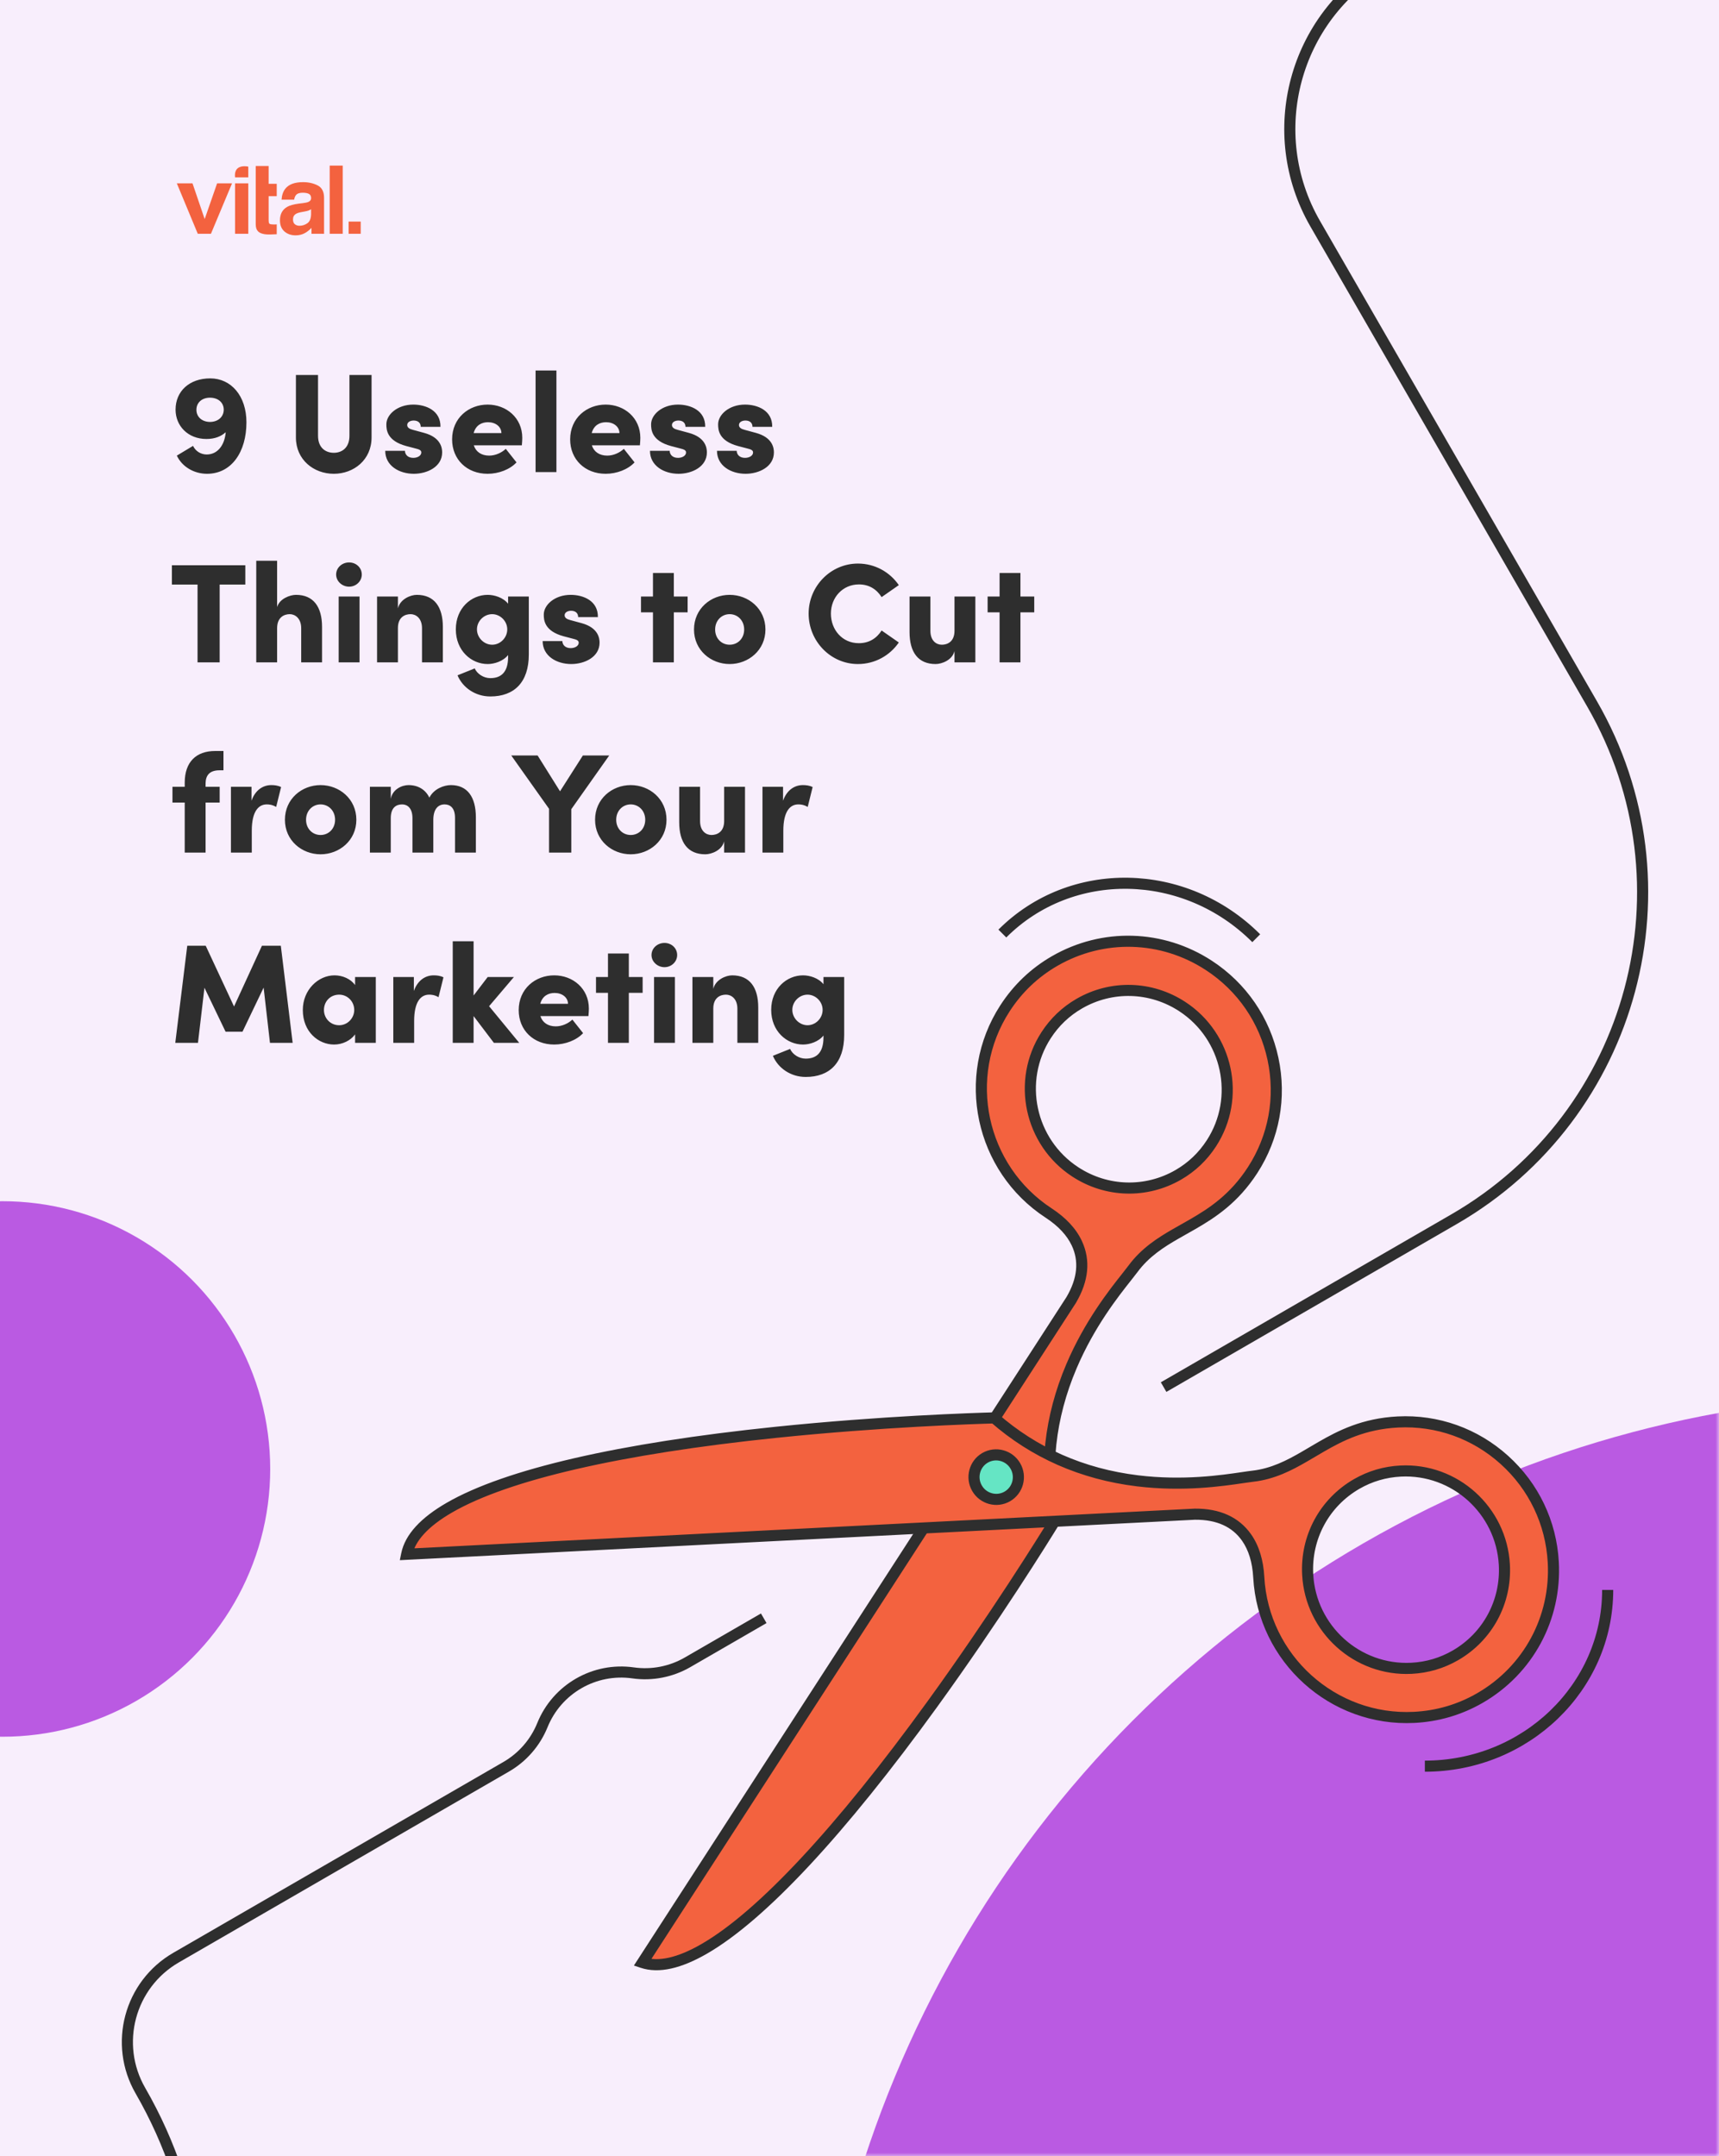 <?xml version="1.0" encoding="UTF-8"?> <svg xmlns="http://www.w3.org/2000/svg" width="244" height="306" viewBox="0 0 244 306" fill="none"><rect x="0" y="0" width="244" height="306" fill="#333333" stroke="none"/><g clip-path="url(#clip0_1_3079)"><rect width="244" height="306" fill="white"></rect><path fill-rule="evenodd" clip-rule="evenodd" d="M0 306H244V0H0V306Z" fill="#F8EEFC"></path><mask id="mask0_1_3079" style="mask-type:luminance" maskUnits="userSpaceOnUse" x="0" y="0" width="244" height="306"><path fill-rule="evenodd" clip-rule="evenodd" d="M0 306H244V0H0V306Z" fill="white"></path></mask><g mask="url(#mask0_1_3079)"><path fill-rule="evenodd" clip-rule="evenodd" d="M46.798 33.177H48.648V23.5H46.798V33.177ZM36.299 26.087V23.559H38.131V26.087H39.28V27.84H38.131V31.201C38.131 31.494 38.168 31.677 38.241 31.749C38.315 31.821 38.54 31.857 38.916 31.857C38.973 31.857 39.033 31.856 39.095 31.854C39.158 31.852 39.219 31.849 39.28 31.844V33.242L38.403 33.275C37.529 33.306 36.931 33.153 36.611 32.816C36.403 32.602 36.299 32.271 36.299 31.824V27.419V26.087ZM35.242 25.168H33.364C33.221 23.82 34.089 23.592 34.693 23.592C35.002 23.592 35.242 23.651 35.242 23.651V25.168ZM29.052 31.089L30.817 26.021H32.936L29.942 33.177H28.073L25.1 26.021H27.326L29.052 31.089ZM33.364 33.177H35.242V26.021H33.364V33.177ZM40.488 26.795C40.178 27.198 40.005 27.713 39.966 28.338H41.752C41.796 28.063 41.883 27.844 42.015 27.682C42.199 27.463 42.513 27.353 42.956 27.353C43.351 27.353 43.651 27.41 43.855 27.521C44.059 27.633 44.161 27.835 44.161 28.128C44.161 28.369 44.028 28.546 43.762 28.66C43.614 28.726 43.367 28.78 43.023 28.824L42.388 28.903C41.669 28.995 41.123 29.148 40.752 29.363C40.076 29.756 39.738 30.393 39.738 31.273C39.738 31.951 39.948 32.475 40.368 32.845C40.789 33.215 41.322 33.4 41.966 33.4C42.471 33.4 42.924 33.284 43.325 33.052C43.66 32.855 43.956 32.617 44.213 32.336V33.177L45.999 33.181V28.076C45.999 27.214 45.697 26.627 45.093 26.316C44.488 26.006 43.797 25.85 43.019 25.85C41.823 25.85 40.979 26.166 40.488 26.795ZM41.589 31.135C41.589 31.455 41.678 31.686 41.857 31.828C42.035 31.97 42.251 32.041 42.506 32.041C42.911 32.041 43.283 31.923 43.624 31.687C43.965 31.45 44.142 31.019 44.155 30.393V29.697C44.036 29.772 43.916 29.832 43.796 29.878C43.675 29.924 43.51 29.967 43.299 30.006L42.878 30.084C42.483 30.154 42.199 30.24 42.027 30.341C41.735 30.511 41.589 30.776 41.589 31.135ZM51.2 33.177H49.486V31.444H51.2V33.177Z" fill="#F3623F"></path><circle cx="272" cy="355" r="157" fill="#BA5AE2"></circle></g><path d="M29.84 53.7C32.82 53.7 34.98 56.2 34.98 59.94C34.98 64.12 32.88 67.24 29.38 67.24C27.58 67.24 25.86 66.28 25.1 64.66L27.4 63.28C27.76 64.04 28.52 64.5 29.34 64.5C30.86 64.5 31.88 63.22 32.04 61.34C31.4 61.92 30.52 62.3 29.3 62.3C26.66 62.3 24.92 60.42 24.92 58.14C24.92 55.52 26.88 53.7 29.84 53.7ZM29.78 59.88C30.94 59.88 31.74 59.18 31.76 58.16C31.76 57.14 30.98 56.44 29.8 56.44C28.66 56.44 27.88 57.14 27.88 58.16C27.88 59.16 28.66 59.86 29.78 59.88ZM47.383 67.24C44.542 67.24 42.002 65.26 42.002 62.08V53.22H45.142V61.84C45.142 63.58 46.242 64.26 47.383 64.26C48.502 64.26 49.602 63.58 49.602 61.84V53.22H52.742V62.08C52.742 65.26 50.222 67.24 47.383 67.24ZM58.741 67.24C56.661 67.24 54.681 66.1 54.681 63.98H57.481C57.481 64.44 57.821 64.98 58.661 64.98C59.281 64.98 59.801 64.66 59.801 64.22C59.801 63.92 59.581 63.78 58.881 63.62L57.661 63.3C54.921 62.56 54.841 61 54.841 60.22C54.841 58.84 56.401 57.42 58.661 57.42C60.421 57.42 62.561 58.24 62.521 60.58H59.721C59.721 59.98 59.301 59.68 58.721 59.68C58.221 59.68 57.801 59.92 57.801 60.32C57.801 60.68 58.121 60.88 58.601 61L60.221 61.44C62.561 62.08 62.761 63.56 62.761 64.2C62.761 66.26 60.621 67.24 58.741 67.24ZM74.133 62.14C74.133 62.4 74.113 62.74 74.073 63.2H67.253C67.533 64.1 68.313 64.66 69.433 64.66C70.313 64.66 71.193 64.26 71.793 63.7L73.313 65.62C72.393 66.62 70.793 67.24 69.213 67.24C66.273 67.24 64.173 65.2 64.173 62.36C64.173 59.32 66.533 57.42 69.213 57.42C71.873 57.42 74.133 59.3 74.133 62.14ZM67.233 61.46H71.173C71.153 60.54 70.333 59.92 69.273 59.92C68.373 59.92 67.533 60.34 67.233 61.46ZM76.021 67V52.58H78.981V67H76.021ZM90.891 62.14C90.891 62.4 90.871 62.74 90.831 63.2H84.01C84.29 64.1 85.07 64.66 86.191 64.66C87.07 64.66 87.951 64.26 88.55 63.7L90.07 65.62C89.15 66.62 87.55 67.24 85.971 67.24C83.031 67.24 80.93 65.2 80.93 62.36C80.93 59.32 83.29 57.42 85.971 57.42C88.63 57.42 90.891 59.3 90.891 62.14ZM83.99 61.46H87.93C87.91 60.54 87.091 59.92 86.031 59.92C85.13 59.92 84.29 60.34 83.99 61.46ZM96.319 67.24C94.239 67.24 92.259 66.1 92.259 63.98H95.059C95.059 64.44 95.399 64.98 96.239 64.98C96.859 64.98 97.379 64.66 97.379 64.22C97.379 63.92 97.159 63.78 96.459 63.62L95.239 63.3C92.499 62.56 92.419 61 92.419 60.22C92.419 58.84 93.979 57.42 96.239 57.42C97.999 57.42 100.139 58.24 100.099 60.58H97.299C97.299 59.98 96.879 59.68 96.299 59.68C95.799 59.68 95.379 59.92 95.379 60.32C95.379 60.68 95.699 60.88 96.179 61L97.799 61.44C100.139 62.08 100.339 63.56 100.339 64.2C100.339 66.26 98.199 67.24 96.319 67.24ZM105.831 67.24C103.751 67.24 101.771 66.1 101.771 63.98H104.571C104.571 64.44 104.911 64.98 105.751 64.98C106.371 64.98 106.891 64.66 106.891 64.22C106.891 63.92 106.671 63.78 105.971 63.62L104.751 63.3C102.011 62.56 101.931 61 101.931 60.22C101.931 58.84 103.491 57.42 105.751 57.42C107.511 57.42 109.651 58.24 109.611 60.58H106.811C106.811 59.98 106.391 59.68 105.811 59.68C105.311 59.68 104.891 59.92 104.891 60.32C104.891 60.68 105.211 60.88 105.691 61L107.311 61.44C109.651 62.08 109.851 63.56 109.851 64.2C109.851 66.26 107.711 67.24 105.831 67.24ZM34.82 80.22V82.96H31.18V94H28.04V82.96H24.4V80.22H34.82ZM42.013 84.42C44.493 84.42 45.713 86.12 45.713 88.98V94H42.753V89.16C42.753 87.74 41.873 87.16 41.133 87.16C40.333 87.16 39.333 87.6 39.333 89.16V94H36.373V79.58H39.333V86.16C39.673 84.96 41.173 84.42 42.013 84.42ZM49.552 83.26C48.552 83.26 47.712 82.48 47.712 81.54C47.712 80.56 48.552 79.82 49.552 79.82C50.552 79.82 51.352 80.56 51.352 81.54C51.352 82.48 50.552 83.26 49.552 83.26ZM48.072 94V84.66H51.032V94H48.072ZM59.161 84.42C61.641 84.42 62.861 86.12 62.861 88.98V94H59.901V89.16C59.901 87.72 59.021 87.16 58.281 87.16C57.481 87.16 56.481 87.58 56.481 89.14V94H53.521V84.66H56.481V86.34C56.801 85.02 58.281 84.42 59.161 84.42ZM72.121 84.66H75.061V92.88C75.061 96.84 72.981 98.84 69.6 98.84C67.481 98.84 65.68 97.6 64.941 95.84L67.38 94.86C67.721 95.62 68.621 96.24 69.6 96.24C71.141 96.24 72.121 95.38 72.121 93.24V92.96C71.421 93.84 70.18 94.24 69.221 94.24C66.9 94.24 64.701 92.34 64.701 89.32C64.701 86.3 66.9 84.42 69.221 84.42C70.18 84.42 71.421 84.8 72.121 85.68V84.66ZM69.861 91.5C71.001 91.5 72.001 90.52 72.001 89.32C72.001 88.12 70.981 87.16 69.861 87.16C68.701 87.16 67.701 88.14 67.701 89.32C67.701 90.5 68.701 91.5 69.861 91.5ZM81.085 94.24C79.005 94.24 77.025 93.1 77.025 90.98H79.825C79.825 91.44 80.165 91.98 81.005 91.98C81.625 91.98 82.145 91.66 82.145 91.22C82.145 90.92 81.925 90.78 81.225 90.62L80.005 90.3C77.265 89.56 77.185 88 77.185 87.22C77.185 85.84 78.745 84.42 81.005 84.42C82.765 84.42 84.905 85.24 84.865 87.58H82.065C82.065 86.98 81.645 86.68 81.065 86.68C80.565 86.68 80.145 86.92 80.145 87.32C80.145 87.68 80.465 87.88 80.945 88L82.565 88.44C84.905 89.08 85.105 90.56 85.105 91.2C85.105 93.26 82.965 94.24 81.085 94.24ZM97.604 84.66V86.9H95.644V94H92.684V86.9H90.984V84.66H92.684V81.32H95.644V84.66H97.604ZM103.569 94.24C100.909 94.24 98.509 92.28 98.509 89.34C98.509 86.38 100.909 84.42 103.569 84.42C106.229 84.42 108.649 86.38 108.649 89.34C108.649 92.28 106.229 94.24 103.569 94.24ZM103.569 91.5C104.709 91.5 105.629 90.62 105.629 89.34C105.629 88.06 104.709 87.16 103.569 87.16C102.429 87.16 101.509 88.06 101.509 89.34C101.509 90.62 102.429 91.5 103.569 91.5ZM121.78 94.24C117.9 94.24 114.78 91 114.78 87.08C114.78 83.2 117.9 79.98 121.78 79.98C124.2 79.98 126.32 81.2 127.58 83.04L125.14 84.74C124.42 83.62 123.36 82.94 121.92 82.94C119.6 82.94 117.94 84.8 117.94 87.08C117.94 89.36 119.54 91.28 121.9 91.28C123.36 91.28 124.42 90.6 125.14 89.48L127.58 91.18C126.32 93.02 124.2 94.24 121.78 94.24ZM135.484 84.66H138.444V94H135.484V92.4C135.164 93.7 133.664 94.24 132.804 94.24C130.324 94.24 129.104 92.56 129.104 89.7V84.66H132.064V89.52C132.064 90.96 132.924 91.5 133.684 91.5C134.464 91.5 135.484 91.08 135.484 89.52V84.66ZM146.804 84.66V86.9H144.844V94H141.884V86.9H140.184V84.66H141.884V81.32H144.844V84.66H146.804ZM31.16 109.32C29.7 109.32 29.2 110.08 29.18 111.16V111.66H31.18V113.9H29.18V121H26.22V113.9H24.48V111.66H26.22V111.08C26.22 108.14 27.84 106.58 30.54 106.58H31.72V109.32H31.16ZM38.499 111.42C38.939 111.42 39.419 111.46 39.899 111.7L39.199 114.52C38.619 114.18 38.159 114.16 37.859 114.16C36.699 114.16 35.739 115.14 35.739 117.9V121H32.779V111.66H35.699V113.64C36.239 112.1 37.359 111.42 38.499 111.42ZM45.502 121.24C42.842 121.24 40.442 119.28 40.442 116.34C40.442 113.38 42.842 111.42 45.502 111.42C48.162 111.42 50.582 113.38 50.582 116.34C50.582 119.28 48.162 121.24 45.502 121.24ZM45.502 118.5C46.642 118.5 47.562 117.62 47.562 116.34C47.562 115.06 46.642 114.16 45.502 114.16C44.362 114.16 43.442 115.06 43.442 116.34C43.442 117.62 44.362 118.5 45.502 118.5ZM64.006 111.42C66.346 111.42 67.546 113.12 67.546 115.98V121H64.586V116.06C64.586 114.62 63.866 114.16 63.106 114.16C62.206 114.16 61.526 114.8 61.506 116.3V121H58.546V116.12C58.546 114.68 57.826 114.16 57.086 114.16C56.286 114.16 55.466 114.56 55.466 116.12V121H52.506V111.66H55.466V113.38C55.706 112.02 57.046 111.42 57.986 111.42C59.366 111.42 60.406 112.08 60.946 113.2C61.586 111.94 63.026 111.42 64.006 111.42ZM82.732 107.22H86.472L81.092 114.84V121H77.932V114.78L72.572 107.22H76.312L79.492 112.3L82.732 107.22ZM89.526 121.24C86.866 121.24 84.466 119.28 84.466 116.34C84.466 113.38 86.866 111.42 89.526 111.42C92.186 111.42 94.606 113.38 94.606 116.34C94.606 119.28 92.186 121.24 89.526 121.24ZM89.526 118.5C90.666 118.5 91.586 117.62 91.586 116.34C91.586 115.06 90.666 114.16 89.526 114.16C88.386 114.16 87.466 115.06 87.466 116.34C87.466 117.62 88.386 118.5 89.526 118.5ZM102.789 111.66H105.749V121H102.789V119.4C102.469 120.7 100.969 121.24 100.109 121.24C97.629 121.24 96.409 119.56 96.409 116.7V111.66H99.369V116.52C99.369 117.96 100.229 118.5 100.989 118.5C101.769 118.5 102.789 118.08 102.789 116.52V111.66ZM113.948 111.42C114.388 111.42 114.868 111.46 115.348 111.7L114.648 114.52C114.068 114.18 113.608 114.16 113.308 114.16C112.148 114.16 111.188 115.14 111.188 117.9V121H108.228V111.66H111.148V113.64C111.688 112.1 112.808 111.42 113.948 111.42ZM41.54 148H38.32L37.42 140.16L34.42 146.42H32.02L29.02 140.18L28.1 148H24.88L26.58 134.22H29.2L33.22 142.84L37.18 134.22H39.86L41.54 148ZM50.402 138.66H53.342V148H50.402V146.8C49.762 147.68 48.602 148.24 47.422 148.24C45.202 148.24 42.982 146.44 42.982 143.34C42.982 140.46 45.182 138.42 47.482 138.42C48.622 138.42 49.782 138.92 50.402 139.8V138.66ZM48.142 145.5C49.342 145.5 50.282 144.48 50.282 143.34C50.282 142.12 49.322 141.16 48.142 141.16C46.862 141.16 45.982 142.14 45.982 143.34C45.982 144.48 46.862 145.5 48.142 145.5ZM61.546 138.42C61.986 138.42 62.466 138.46 62.946 138.7L62.246 141.52C61.666 141.18 61.206 141.16 60.906 141.16C59.746 141.16 58.786 142.14 58.786 144.9V148H55.826V138.66H58.746V140.64C59.286 139.1 60.406 138.42 61.546 138.42ZM73.703 148H70.103L67.223 144.2V148H64.263V133.58H67.223V141.28L69.223 138.66H72.943L69.423 142.8L73.703 148ZM83.586 143.14C83.586 143.4 83.566 143.74 83.526 144.2H76.706C76.986 145.1 77.766 145.66 78.886 145.66C79.766 145.66 80.646 145.26 81.246 144.7L82.766 146.62C81.846 147.62 80.246 148.24 78.666 148.24C75.726 148.24 73.626 146.2 73.626 143.36C73.626 140.32 75.986 138.42 78.666 138.42C81.326 138.42 83.586 140.3 83.586 143.14ZM76.686 142.46H80.626C80.606 141.54 79.786 140.92 78.726 140.92C77.826 140.92 76.986 141.34 76.686 142.46ZM91.218 138.66V140.9H89.258V148H86.298V140.9H84.598V138.66H86.298V135.32H89.258V138.66H91.218ZM94.318 137.26C93.318 137.26 92.478 136.48 92.478 135.54C92.478 134.56 93.318 133.82 94.318 133.82C95.318 133.82 96.118 134.56 96.118 135.54C96.118 136.48 95.318 137.26 94.318 137.26ZM92.838 148V138.66H95.798V148H92.838ZM103.927 138.42C106.407 138.42 107.627 140.12 107.627 142.98V148H104.667V143.16C104.667 141.72 103.787 141.16 103.047 141.16C102.247 141.16 101.247 141.58 101.247 143.14V148H98.287V138.66H101.247V140.34C101.567 139.02 103.047 138.42 103.927 138.42ZM116.886 138.66H119.826V146.88C119.826 150.84 117.746 152.84 114.366 152.84C112.246 152.84 110.446 151.6 109.706 149.84L112.146 148.86C112.486 149.62 113.386 150.24 114.366 150.24C115.906 150.24 116.886 149.38 116.886 147.24V146.96C116.186 147.84 114.946 148.24 113.986 148.24C111.666 148.24 109.466 146.34 109.466 143.32C109.466 140.3 111.666 138.42 113.986 138.42C114.946 138.42 116.186 138.8 116.886 139.68V138.66ZM114.626 145.5C115.766 145.5 116.766 144.52 116.766 143.32C116.766 142.12 115.746 141.16 114.626 141.16C113.466 141.16 112.466 142.14 112.466 143.32C112.466 144.5 113.466 145.5 114.626 145.5Z" fill="#2E2E2E"></path><path d="M196.532 -5V-5C183.67 2.434 179.262 18.883 186.684 31.752L225.99 99.907C240.756 125.509 231.987 158.233 206.399 173.023L200.035 176.701L191.081 181.876L165.165 196.855" stroke="#2E2E2E" stroke-width="1.575"></path><path d="M108.408 229.662L97.591 235.914C95.255 237.264 92.534 237.792 89.863 237.413V237.413C84.381 236.635 79.073 239.693 76.992 244.824V244.824C75.984 247.312 74.173 249.394 71.849 250.737L65.4 254.464L56.906 259.374L47.566 264.772L24.996 277.818C18.384 281.639 16.118 290.095 19.933 296.711V296.711C37.276 326.781 26.977 365.217 -3.077 382.588L-6.97 384.837L-71.122 418.251" stroke="#2E2E2E" stroke-width="1.575"></path><path fill-rule="evenodd" clip-rule="evenodd" d="M99.967 276.574C108.098 271.88 119.306 259.853 132.379 241.794C141.23 229.568 148.191 218.353 149.652 215.973C148.923 212.294 148.758 208.609 149.155 204.943C149.156 204.934 149.157 204.926 149.158 204.917C149.562 201.218 150.537 197.539 152.083 193.904C154.641 187.888 158.108 183.514 159.97 181.164L159.97 181.164C160.316 180.728 160.614 180.351 160.817 180.076C162.544 177.726 164.825 176.296 166.827 175.14C167.222 174.912 167.624 174.686 168.031 174.456L168.046 174.448C168.456 174.216 168.881 173.977 169.301 173.734C172.03 172.159 175.161 170.137 177.798 166.063C180.836 161.37 181.863 155.763 180.691 150.277C179.519 144.79 176.289 140.079 171.594 137.013C164.944 132.67 156.553 132.431 149.697 136.389C146.832 138.043 144.459 140.302 142.646 143.104C136.376 152.792 139.159 165.824 148.851 172.154C150.751 173.395 152.095 174.837 152.846 176.441C154.001 178.909 153.739 181.608 152.066 184.463C152.056 184.481 152.045 184.498 152.034 184.515L142.172 199.753L142.168 199.758L130.195 218.258L130.193 218.261L91.192 278.52C93.467 279.279 96.41 278.628 99.967 276.574ZM167.249 166.732L167.248 166.733C162.67 169.375 157.069 169.215 152.629 166.315C146.158 162.089 144.3 153.387 148.486 146.918C149.697 145.048 151.281 143.54 153.196 142.434C157.773 139.791 163.375 139.951 167.815 142.851C174.286 147.078 176.145 155.779 171.958 162.248C170.748 164.118 169.163 165.627 167.249 166.732Z" fill="#F3623F"></path><path d="M132.379 241.794L131.741 241.332L131.741 241.332L132.379 241.794ZM149.652 215.973L150.323 216.385L150.484 216.123L150.424 215.82L149.652 215.973ZM149.155 204.943L149.938 205.028L149.939 205.022L149.155 204.943ZM149.158 204.917L149.939 205.017L149.94 205.009L149.941 205.002L149.158 204.917ZM152.083 193.904L152.808 194.212L152.083 193.904ZM159.97 181.164L160.587 181.653L160.594 181.645L160.6 181.636L159.97 181.164ZM159.97 181.164L159.353 180.675L159.346 180.684L159.339 180.692L159.97 181.164ZM160.817 180.076L161.451 180.542L161.451 180.542L160.817 180.076ZM168.031 174.456L168.418 175.142L168.418 175.142L168.031 174.456ZM168.046 174.448L167.659 173.762L167.659 173.762L168.046 174.448ZM177.798 166.063L177.137 165.635L177.798 166.063ZM171.594 137.013L171.163 137.673L171.163 137.673L171.594 137.013ZM142.646 143.104L143.307 143.532L143.307 143.532L142.646 143.104ZM148.851 172.154L148.42 172.813L148.42 172.813L148.851 172.154ZM152.846 176.441L152.133 176.775L152.133 176.775L152.846 176.441ZM152.066 184.463L151.387 184.065L151.386 184.066L152.066 184.463ZM152.034 184.515L152.695 184.943L152.695 184.943L152.034 184.515ZM142.172 199.753L142.827 200.191L142.833 200.181L142.172 199.753ZM142.168 199.758L141.514 199.321L141.507 199.33L142.168 199.758ZM130.195 218.258L130.853 218.691L130.856 218.686L130.195 218.258ZM130.193 218.261L129.535 217.829L129.532 217.833L130.193 218.261ZM91.192 278.52L90.531 278.093L89.979 278.946L90.943 279.267L91.192 278.52ZM167.248 166.733L167.642 167.415L167.642 167.415L167.248 166.733ZM152.629 166.315L152.199 166.975L152.199 166.975L152.629 166.315ZM148.486 146.918L147.825 146.49L147.825 146.49L148.486 146.918ZM167.815 142.851L167.385 143.511L167.385 143.511L167.815 142.851ZM171.958 162.248L172.619 162.676L172.619 162.676L171.958 162.248ZM131.741 241.332C118.668 259.392 107.544 271.29 99.573 275.892L100.36 277.256C108.652 272.469 119.945 260.314 133.017 242.256L131.741 241.332ZM148.981 215.561C147.524 217.934 140.575 229.129 131.741 241.332L133.017 242.256C141.884 230.006 148.857 218.773 150.323 216.385L148.981 215.561ZM148.372 204.859C147.967 208.605 148.135 212.37 148.88 216.126L150.424 215.82C149.71 212.218 149.55 208.613 149.938 205.028L148.372 204.859ZM148.377 204.817C148.375 204.832 148.374 204.845 148.373 204.853C148.373 204.857 148.372 204.86 148.372 204.862C148.372 204.863 148.372 204.863 148.372 204.864C148.372 204.864 148.372 204.865 148.372 204.865L149.939 205.022C149.939 205.018 149.94 205.014 149.94 205.012C149.94 205.009 149.94 205.008 149.94 205.007C149.94 205.006 149.94 205.01 149.939 205.017L148.377 204.817ZM151.358 193.596C149.784 197.298 148.788 201.052 148.375 204.831L149.941 205.002C150.336 201.385 151.29 197.78 152.808 194.212L151.358 193.596ZM159.352 180.675C157.485 183.031 153.961 187.475 151.358 193.596L152.808 194.212C155.322 188.3 158.73 183.997 160.587 181.653L159.352 180.675ZM159.339 180.692L159.339 180.693L160.6 181.636L160.6 181.636L159.339 180.692ZM160.182 179.609C159.99 179.87 159.702 180.234 159.353 180.675L160.587 181.653C160.929 181.222 161.238 180.832 161.451 180.542L160.182 179.609ZM166.433 174.458C164.42 175.621 162.014 177.118 160.182 179.609L161.451 180.542C163.075 178.334 165.23 176.971 167.221 175.822L166.433 174.458ZM167.644 173.77C167.238 173.999 166.832 174.228 166.433 174.458L167.221 175.822C167.612 175.597 168.01 175.372 168.418 175.142L167.644 173.77ZM167.659 173.762L167.644 173.77L168.418 175.142L168.433 175.134L167.659 173.762ZM168.908 173.052C168.491 173.292 168.07 173.53 167.659 173.762L168.433 175.134C168.843 174.903 169.271 174.661 169.695 174.416L168.908 173.052ZM177.137 165.635C174.601 169.554 171.597 171.499 168.908 173.052L169.695 174.416C172.462 172.819 175.721 170.721 178.459 166.491L177.137 165.635ZM179.921 150.441C181.05 155.725 180.061 161.118 177.137 165.635L178.459 166.491C181.611 161.622 182.677 155.802 181.461 150.112L179.921 150.441ZM171.163 137.673C175.684 140.625 178.793 145.157 179.921 150.441L181.461 150.112C180.246 144.422 176.893 139.534 172.025 136.354L171.163 137.673ZM150.091 137.071C156.689 133.262 164.76 133.491 171.163 137.673L172.025 136.354C165.127 131.849 156.418 131.599 149.303 135.707L150.091 137.071ZM143.307 143.532C145.053 140.834 147.334 138.662 150.091 137.071L149.303 135.707C146.329 137.424 143.866 139.771 141.985 142.676L143.307 143.532ZM149.281 171.494C139.951 165.4 137.274 152.854 143.307 143.532L141.985 142.676C135.478 152.73 138.367 166.247 148.42 172.813L149.281 171.494ZM153.559 176.107C152.731 174.338 151.27 172.793 149.281 171.494L148.42 172.813C150.232 173.996 151.459 175.336 152.133 176.775L153.559 176.107ZM152.745 184.861C154.517 181.837 154.849 178.862 153.559 176.107L152.133 176.775C153.154 178.956 152.96 181.379 151.387 184.065L152.745 184.861ZM152.695 184.943C152.712 184.916 152.73 184.888 152.746 184.86L151.386 184.066C151.382 184.073 151.378 184.08 151.373 184.088L152.695 184.943ZM142.833 200.181L152.695 184.943L151.373 184.087L141.511 199.325L142.833 200.181ZM142.823 200.196L142.827 200.19L141.517 199.315L141.514 199.321L142.823 200.196ZM130.856 218.686L142.829 200.186L141.507 199.33L129.534 217.83L130.856 218.686ZM130.851 218.693L130.853 218.69L129.537 217.826L129.535 217.829L130.851 218.693ZM91.854 278.948L130.854 218.689L129.532 217.833L90.531 278.093L91.854 278.948ZM99.573 275.892C96.079 277.91 93.391 278.424 91.442 277.773L90.943 279.267C93.543 280.135 96.74 279.347 100.36 277.256L99.573 275.892ZM167.642 167.415L167.643 167.414L166.856 166.05L166.854 166.051L167.642 167.415ZM152.199 166.975C156.886 170.036 162.806 170.206 167.642 167.415L166.855 166.051C162.535 168.544 157.252 168.394 153.06 165.656L152.199 166.975ZM147.825 146.49C143.402 153.325 145.366 162.512 152.199 166.975L153.06 165.656C146.95 161.665 145.198 153.449 149.148 147.346L147.825 146.49ZM152.802 141.752C150.779 142.92 149.103 144.517 147.825 146.49L149.148 147.346C150.291 145.58 151.784 144.159 153.59 143.116L152.802 141.752ZM168.246 142.192C163.558 139.13 157.638 138.96 152.802 141.752L153.59 143.116C157.909 140.623 163.192 140.772 167.385 143.511L168.246 142.192ZM172.619 162.676C177.043 155.841 175.078 146.655 168.246 142.192L167.385 143.511C173.494 147.501 175.247 155.717 171.297 161.82L172.619 162.676ZM167.643 167.414C169.666 166.246 171.342 164.65 172.619 162.676L171.297 161.82C170.154 163.587 168.661 165.008 166.856 166.05L167.643 167.414Z" fill="#2E2E2E"></path><path fill-rule="evenodd" clip-rule="evenodd" d="M150.428 207.171C147.055 205.682 143.946 203.698 141.124 201.226C138.333 201.301 125.14 201.723 110.126 203.275C87.95 205.566 71.931 209.259 63.799 213.954C60.243 216.008 58.207 218.231 57.727 220.58L129.414 216.934C129.414 216.934 129.415 216.934 129.415 216.934C129.416 216.934 129.416 216.934 129.417 216.934L151.425 215.814L151.432 215.814L169.559 214.892C169.579 214.891 169.6 214.891 169.62 214.89C172.929 214.869 175.398 215.991 176.957 218.226C177.971 219.678 178.548 221.563 178.673 223.83C179.309 235.388 189.203 244.314 200.728 243.728C204.061 243.558 207.204 242.633 210.069 240.979C216.925 237.021 220.913 229.635 220.477 221.704C220.169 216.105 217.705 210.952 213.539 207.193C209.373 203.435 204.004 201.522 198.421 201.806C193.574 202.052 190.257 203.753 187.529 205.329C187.114 205.568 186.699 205.813 186.298 206.051L186.284 206.059C185.876 206.3 185.474 206.537 185.074 206.768C183.072 207.924 180.694 209.184 177.795 209.506C177.457 209.543 176.984 209.613 176.436 209.694L176.429 209.695C173.463 210.133 167.942 210.948 161.453 210.155C157.532 209.676 153.857 208.682 150.453 207.182C150.448 207.18 150.444 207.178 150.44 207.176C150.436 207.175 150.432 207.173 150.428 207.171ZM200.345 236.763C192.649 237.154 186.043 231.194 185.618 223.476C185.327 218.182 187.989 213.251 192.566 210.607L192.567 210.607C194.481 209.502 196.58 208.884 198.805 208.771C206.5 208.379 213.107 214.34 213.531 222.057C213.823 227.352 211.16 232.284 206.583 234.926C204.668 236.032 202.569 236.65 200.345 236.763Z" fill="#F3623F"></path><path d="M141.124 201.226L141.643 200.633L141.411 200.43L141.103 200.439L141.124 201.226ZM150.428 207.171L150.757 206.455L150.746 206.45L150.428 207.171ZM110.126 203.275L110.207 204.058L110.207 204.058L110.126 203.275ZM57.727 220.58L56.956 220.422L56.752 221.418L57.767 221.366L57.727 220.58ZM129.414 216.934L129.454 217.72L129.474 217.719L129.494 217.717L129.414 216.934ZM129.415 216.934L129.381 216.147L129.378 216.147L129.415 216.934ZM129.417 216.934L129.377 216.147L129.306 216.151L129.238 216.167L129.417 216.934ZM151.425 215.814L151.385 215.028L151.385 215.028L151.425 215.814ZM151.432 215.814L151.472 216.601L151.472 216.601L151.432 215.814ZM169.559 214.892L169.599 215.679L169.601 215.679L169.559 214.892ZM169.62 214.89L169.615 214.103L169.613 214.103L169.62 214.89ZM176.957 218.226L176.312 218.677L176.312 218.677L176.957 218.226ZM178.673 223.83L179.459 223.787L179.459 223.787L178.673 223.83ZM200.728 243.728L200.688 242.941L200.688 242.941L200.728 243.728ZM220.477 221.704L221.263 221.66L221.263 221.66L220.477 221.704ZM213.539 207.193L214.067 206.609L214.067 206.609L213.539 207.193ZM198.421 201.806L198.461 202.592L198.461 202.592L198.421 201.806ZM186.298 206.051L185.897 205.373L185.897 205.373L186.298 206.051ZM186.284 206.059L186.684 206.737L186.684 206.737L186.284 206.059ZM177.795 209.506L177.708 208.723L177.708 208.723L177.795 209.506ZM176.436 209.694L176.321 208.915L176.32 208.915L176.436 209.694ZM176.429 209.695L176.544 210.474L176.544 210.474L176.429 209.695ZM161.453 210.155L161.548 209.374L161.548 209.374L161.453 210.155ZM150.453 207.182L150.77 206.461L150.763 206.458L150.756 206.455L150.453 207.182ZM150.44 207.176L150.115 207.894L150.116 207.894L150.44 207.176ZM185.618 223.476L184.832 223.52L184.832 223.52L185.618 223.476ZM200.345 236.763L200.385 237.549L200.385 237.549L200.345 236.763ZM192.566 210.607L192.172 209.925L192.172 209.925L192.566 210.607ZM192.567 210.607L192.173 209.925L192.567 210.607ZM198.805 208.771L198.765 207.984L198.765 207.984L198.805 208.771ZM213.531 222.057L214.318 222.014L214.318 222.014L213.531 222.057ZM140.606 201.818C143.487 204.342 146.663 206.37 150.11 207.891L150.746 206.45C147.447 204.994 144.406 203.053 141.643 200.633L140.606 201.818ZM110.207 204.058C125.193 202.509 138.363 202.088 141.146 202.013L141.103 200.439C138.302 200.514 125.087 200.936 110.045 202.491L110.207 204.058ZM64.193 214.636C72.165 210.034 88.03 206.35 110.207 204.058L110.045 202.491C87.871 204.783 71.697 208.485 63.406 213.272L64.193 214.636ZM58.499 220.738C58.91 218.724 60.7 216.653 64.193 214.636L63.406 213.272C59.786 215.362 57.504 217.737 56.956 220.422L58.499 220.738ZM129.374 216.147L57.687 219.793L57.767 221.366L129.454 217.72L129.374 216.147ZM129.378 216.147C129.38 216.147 129.381 216.147 129.382 216.147C129.382 216.147 129.383 216.147 129.383 216.147C129.383 216.147 129.383 216.147 129.383 216.147C129.383 216.147 129.383 216.147 129.383 216.147C129.383 216.147 129.383 216.147 129.383 216.147L129.383 216.147C129.384 216.147 129.381 216.147 129.378 216.147C129.372 216.148 129.355 216.148 129.333 216.151L129.494 217.717C129.473 217.719 129.456 217.72 129.451 217.721C129.448 217.721 129.446 217.721 129.446 217.721C129.447 217.721 129.447 217.721 129.448 217.721C129.449 217.721 129.451 217.721 129.453 217.72L129.378 216.147ZM129.238 216.167C129.278 216.158 129.311 216.153 129.335 216.151C129.358 216.148 129.375 216.147 129.381 216.147L129.449 217.721C129.458 217.72 129.52 217.718 129.596 217.7L129.238 216.167ZM151.385 215.028L129.377 216.147L129.457 217.72L151.465 216.601L151.385 215.028ZM151.392 215.028L151.385 215.028L151.465 216.601L151.472 216.601L151.392 215.028ZM169.519 214.106L151.392 215.028L151.472 216.601L169.599 215.679L169.519 214.106ZM169.613 214.103C169.584 214.103 169.551 214.104 169.517 214.106L169.601 215.679C169.607 215.678 169.616 215.678 169.627 215.678L169.613 214.103ZM177.603 217.775C175.862 215.281 173.12 214.08 169.615 214.103L169.625 215.678C172.738 215.658 174.933 216.702 176.312 218.677L177.603 217.775ZM179.459 223.787C179.328 221.415 178.721 219.377 177.603 217.775L176.312 218.677C177.221 219.979 177.767 221.712 177.886 223.873L179.459 223.787ZM200.688 242.941C189.598 243.505 180.071 234.914 179.459 223.787L177.886 223.873C178.546 235.862 188.807 245.122 200.768 244.514L200.688 242.941ZM209.675 240.297C206.919 241.889 203.898 242.778 200.688 242.941L200.768 244.514C204.224 244.338 207.488 243.378 210.463 241.661L209.675 240.297ZM219.69 221.747C220.111 229.383 216.273 236.488 209.675 240.297L210.463 241.661C217.577 237.554 221.716 229.887 221.263 221.66L219.69 221.747ZM213.012 207.778C217.023 211.397 219.394 216.356 219.69 221.747L221.263 221.66C220.943 215.854 218.386 210.506 214.067 206.609L213.012 207.778ZM198.461 202.592C203.835 202.319 209 204.159 213.012 207.778L214.067 206.609C209.747 202.711 204.174 200.725 198.381 201.019L198.461 202.592ZM187.923 206.011C190.612 204.458 193.799 202.829 198.461 202.592L198.381 201.019C193.349 201.275 189.902 203.049 187.135 204.647L187.923 206.011ZM186.698 206.729C187.1 206.491 187.511 206.248 187.923 206.011L187.135 204.647C186.716 204.889 186.298 205.136 185.897 205.373L186.698 206.729ZM186.684 206.737L186.699 206.728L185.897 205.373L185.883 205.381L186.684 206.737ZM185.468 207.45C185.872 207.217 186.278 206.977 186.684 206.737L185.883 205.381C185.475 205.622 185.076 205.858 184.68 206.086L185.468 207.45ZM177.882 210.288C180.954 209.948 183.454 208.613 185.468 207.45L184.68 206.086C182.69 207.235 180.433 208.421 177.708 208.723L177.882 210.288ZM176.551 210.473C177.105 210.391 177.561 210.324 177.882 210.288L177.708 208.723C177.353 208.762 176.862 208.835 176.321 208.915L176.551 210.473ZM176.544 210.474L176.551 210.473L176.32 208.915L176.313 208.916L176.544 210.474ZM161.357 210.937C167.959 211.743 173.57 210.913 176.544 210.474L176.314 208.916C173.356 209.353 167.925 210.152 161.548 209.374L161.357 210.937ZM150.135 207.903C153.615 209.435 157.364 210.449 161.357 210.937L161.548 209.374C157.699 208.904 154.1 207.928 150.77 206.461L150.135 207.903ZM150.116 207.894C150.123 207.897 150.135 207.903 150.149 207.909L150.756 206.455C150.762 206.457 150.765 206.459 150.764 206.459L150.116 207.894ZM150.099 207.887C150.102 207.888 150.109 207.891 150.115 207.894L150.764 206.459C150.763 206.458 150.762 206.458 150.757 206.455L150.099 207.887ZM184.832 223.52C185.28 231.668 192.254 237.963 200.385 237.549L200.305 235.976C193.045 236.345 186.805 230.72 186.404 223.433L184.832 223.52ZM192.172 209.925C187.337 212.718 184.524 217.93 184.832 223.52L186.404 223.433C186.129 218.434 188.641 213.784 192.96 211.289L192.172 209.925ZM192.173 209.925L192.172 209.925L192.96 211.289L192.961 211.289L192.173 209.925ZM198.765 207.984C196.416 208.104 194.196 208.757 192.173 209.925L192.961 211.289C194.766 210.247 196.743 209.664 198.845 209.557L198.765 207.984ZM214.318 222.014C213.869 213.866 206.896 207.571 198.765 207.984L198.845 209.557C206.105 209.188 212.344 214.814 212.745 222.1L214.318 222.014ZM206.977 235.608C211.812 232.816 214.625 227.604 214.318 222.014L212.745 222.1C213.02 227.1 210.508 231.751 206.19 234.244L206.977 235.608ZM200.385 237.549C202.733 237.43 204.953 236.777 206.977 235.608L206.19 234.244C204.383 235.287 202.406 235.869 200.305 235.976L200.385 237.549Z" fill="#2E2E2E"></path><path fill-rule="evenodd" clip-rule="evenodd" d="M144.129 208.056C145 209.566 144.486 211.502 142.983 212.37C141.481 213.239 139.549 212.717 138.678 211.206C137.807 209.696 138.321 207.76 139.824 206.891C141.327 206.023 143.258 206.545 144.129 208.056Z" fill="#65E5C4" stroke="#2E2E2E" stroke-width="1.575"></path><path d="M142.277 132.487C152.046 122.718 168.18 123.015 178.315 133.15" stroke="#2E2E2E" stroke-width="1.575"></path><path d="M228.199 225.639C228.199 239.454 216.58 250.653 202.248 250.653" stroke="#2E2E2E" stroke-width="1.575"></path><circle cx="0.355" cy="208.475" r="38" fill="#BA5AE2"></circle></g><defs><clipPath id="clip0_1_3079"><rect width="244" height="306" fill="white"></rect></clipPath></defs></svg> 